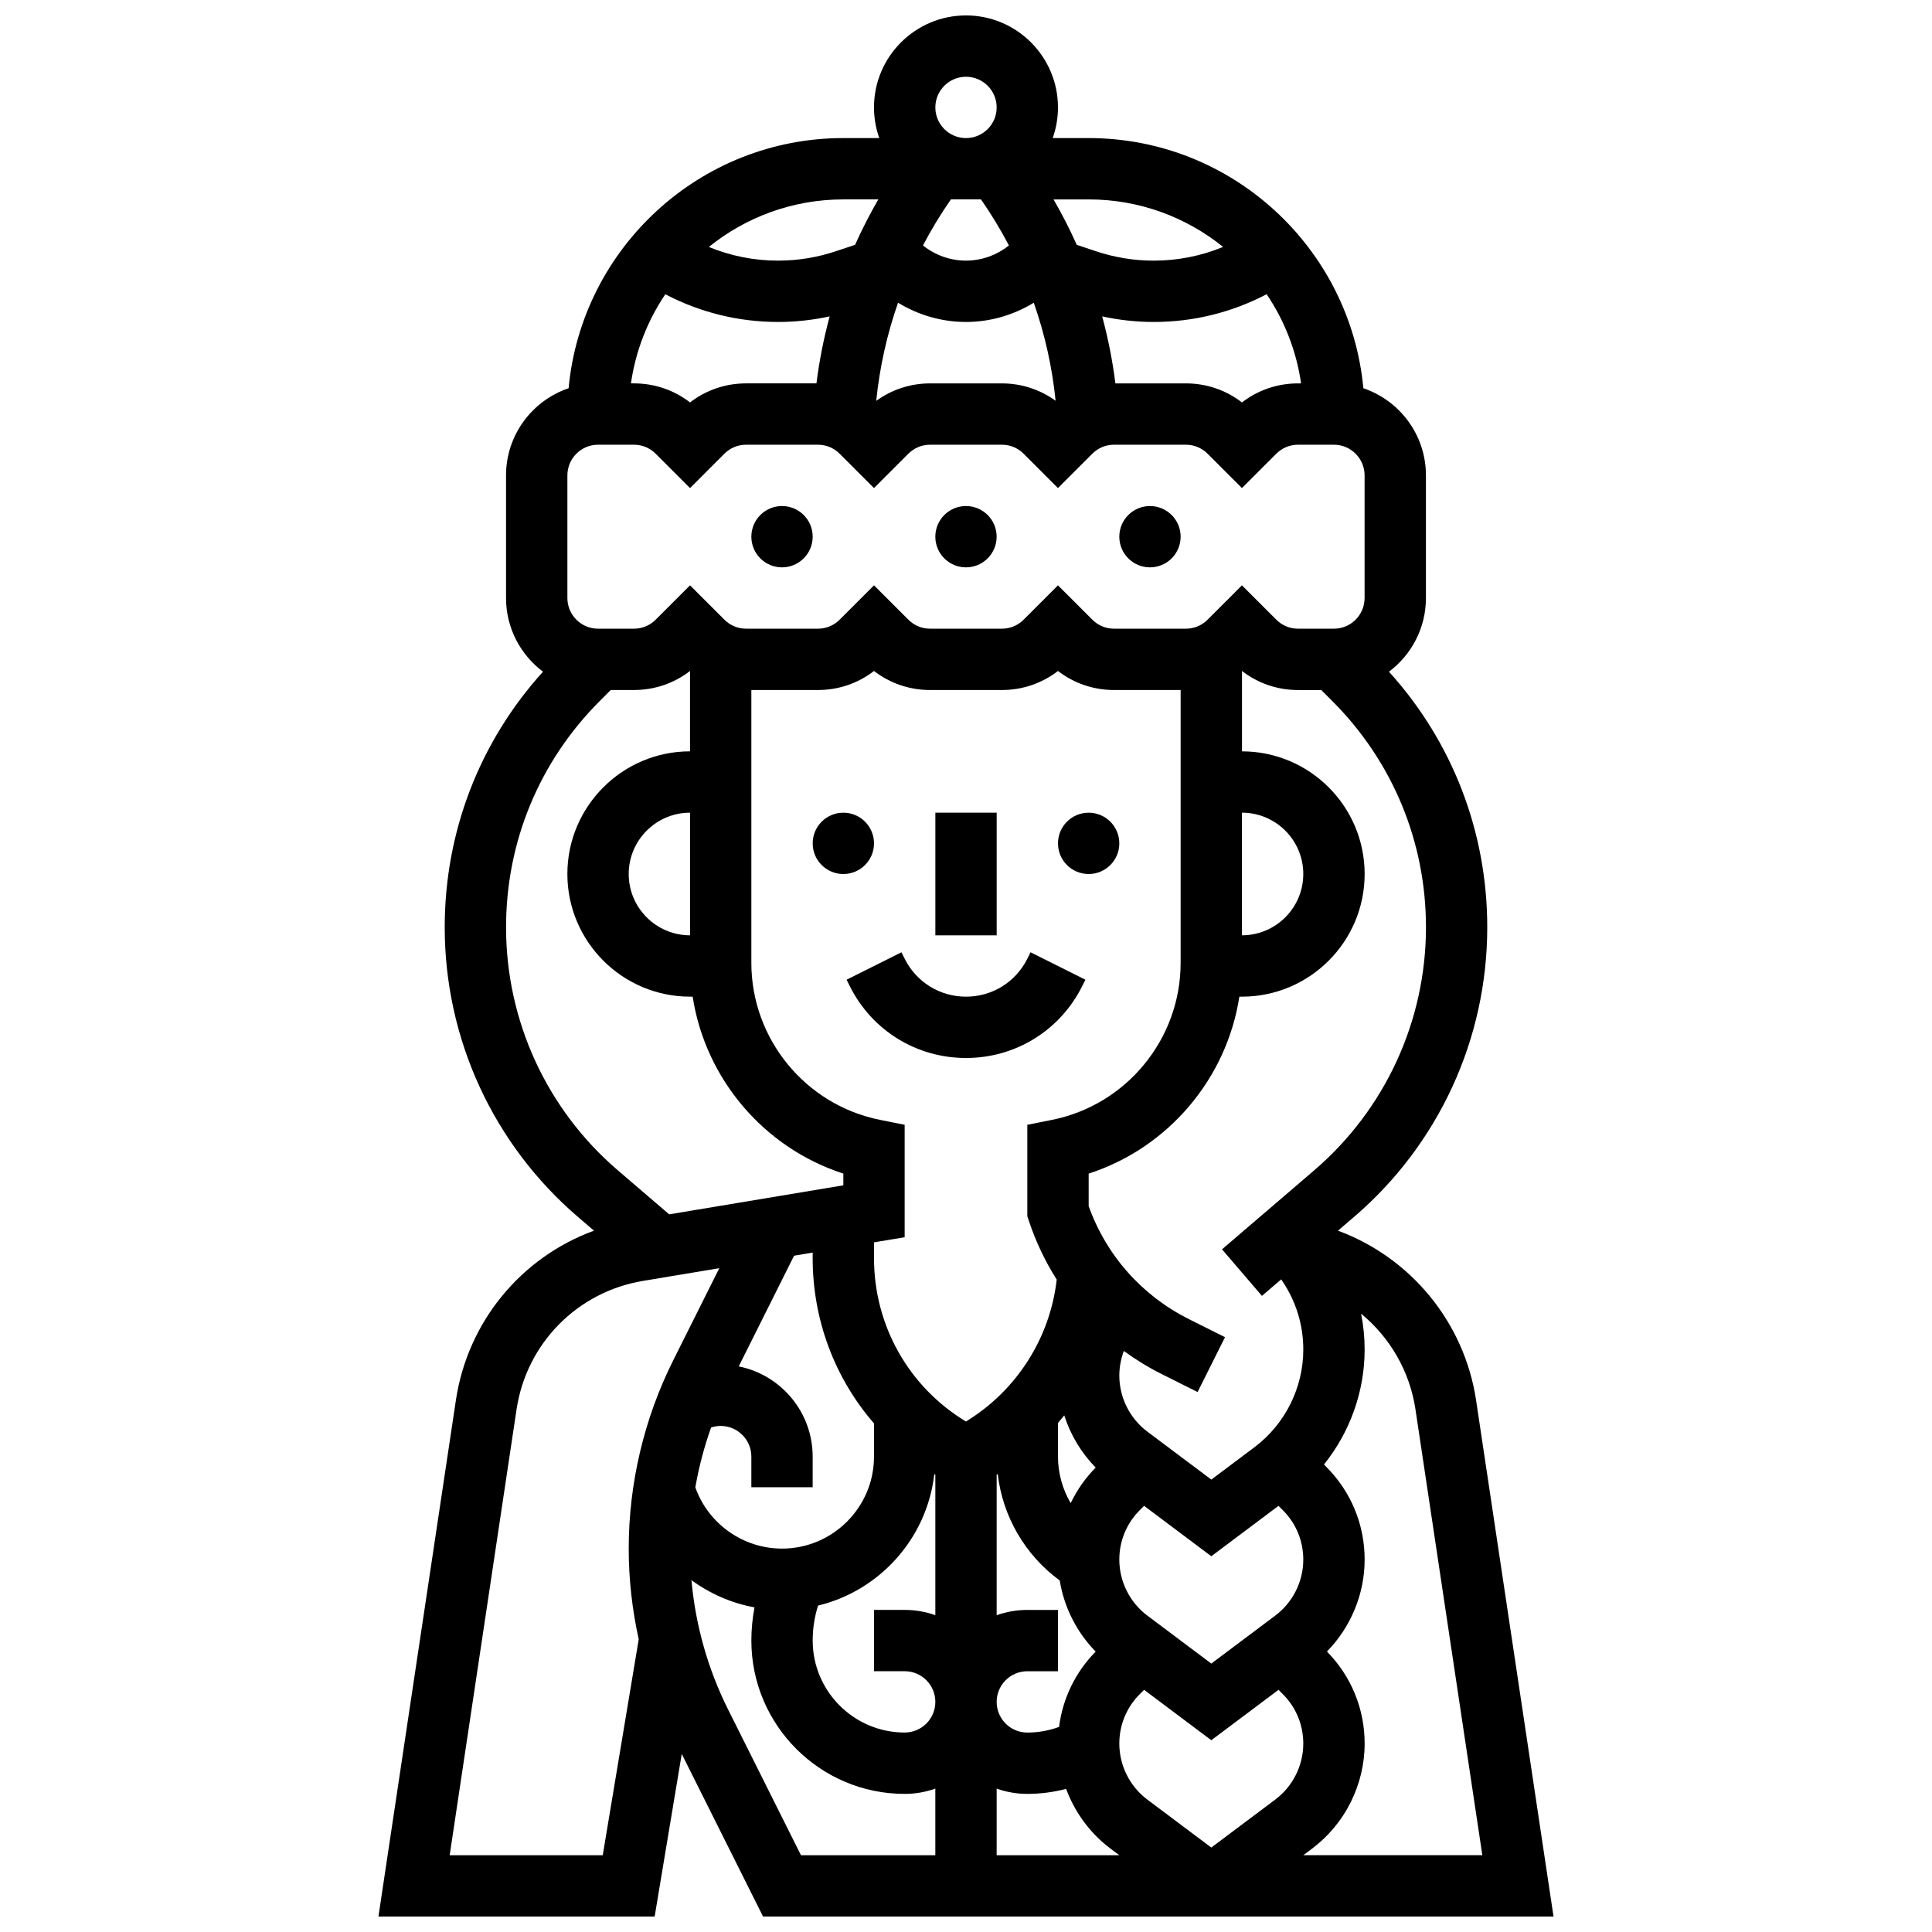 <?xml version="1.0" encoding="UTF-8"?>
<!-- Uploaded to: SVG Repo, www.svgrepo.com, Generator: SVG Repo Mixer Tools -->
<svg width="800px" height="800px" version="1.1" viewBox="144 144 512 512" xmlns="http://www.w3.org/2000/svg">
 <defs>
  <clipPath id="a">
   <path d="m244 148.09h312v503.81h-312z"/>
  </clipPath>
 </defs>
 <path d="m369.21 405.35c5.867 11.738 17.664 19.027 30.789 19.027 13.121 0 24.922-7.293 30.789-19.027l0.855-1.715-14.535-7.269-0.855 1.715c-3.098 6.195-9.324 10.047-16.25 10.047-6.926 0-13.152-3.848-16.25-10.047l-0.859-1.715-14.535 7.269z"/>
 <path d="m391.88 359.37h16.25v32.504h-16.25z"/>
 <path d="m375.62 367.5c0 4.488-3.637 8.125-8.125 8.125-4.488 0-8.125-3.637-8.125-8.125 0-4.488 3.637-8.129 8.125-8.129 4.488 0 8.125 3.641 8.125 8.129"/>
 <path d="m440.63 367.5c0 4.488-3.637 8.125-8.125 8.125-4.488 0-8.129-3.637-8.129-8.125 0-4.488 3.641-8.129 8.129-8.129 4.488 0 8.125 3.641 8.125 8.129"/>
 <path d="m408.12 286.23c0 4.488-3.637 8.125-8.125 8.125s-8.125-3.637-8.125-8.125 3.637-8.125 8.125-8.125 8.125 3.637 8.125 8.125"/>
 <path d="m359.37 286.23c0 4.488-3.641 8.125-8.129 8.125-4.488 0-8.125-3.637-8.125-8.125s3.637-8.125 8.125-8.125c4.488 0 8.129 3.637 8.129 8.125"/>
 <path d="m456.88 286.23c0 4.488-3.637 8.125-8.125 8.125-4.488 0-8.125-3.637-8.125-8.125s3.637-8.125 8.125-8.125c4.488 0 8.125 3.637 8.125 8.125"/>
 <g clip-path="url(#a)">
  <path d="m555.7 651.9-20.523-136.82c-3.106-20.699-17.375-37.844-36.602-44.938l4.262-3.652c22.434-19.23 35.301-47.203 35.301-76.75 0-25.273-9.211-49.129-26.047-67.734 5.941-4.449 9.797-11.547 9.797-19.523v-32.504c0-10.715-6.953-19.832-16.582-23.094-3.465-37.129-34.789-66.293-72.805-66.293h-9.523c0.902-2.543 1.398-5.277 1.398-8.125 0-13.441-10.934-24.379-24.379-24.379-13.441 0-24.379 10.938-24.379 24.379 0 2.848 0.496 5.582 1.398 8.125h-9.523c-38.02 0-69.344 29.164-72.805 66.293-9.629 3.262-16.582 12.375-16.582 23.094v32.504c0 7.981 3.856 15.074 9.797 19.523-16.836 18.605-26.047 42.461-26.047 67.734 0 29.547 12.867 57.52 35.301 76.75l4.258 3.648c-19.262 7.059-33.465 24.066-36.598 44.941l-20.523 136.82h73.199l7.18-43.086 21.543 43.086zm-223.25-129.6c0.812-0.266 1.664-0.414 2.539-0.414 4.481 0 8.125 3.644 8.125 8.125v8.125h16.25v-8.125c0-11.805-8.434-21.672-19.594-23.902l14.668-29.336 4.926-0.82v1.469c0 16.477 5.918 31.879 16.25 43.793l0.004 8.801c0 13.441-10.938 24.379-24.379 24.379-10.344 0-19.555-6.594-22.969-16.223 0.938-5.398 2.336-10.715 4.18-15.871zm-5.586-130.43c-8.961 0-16.25-7.293-16.25-16.25 0-8.961 7.293-16.25 16.25-16.25zm16.25-65.008h17.648c5.445 0 10.617-1.773 14.859-5.047 4.238 3.273 9.414 5.047 14.855 5.047h19.039c5.445 0 10.617-1.773 14.859-5.047 4.238 3.273 9.414 5.047 14.855 5.047h17.648v72.328c0 20.148-14.34 37.641-34.098 41.59l-6.531 1.305v24.23l0.418 1.25c1.844 5.531 4.324 10.734 7.371 15.531-1.762 15.566-10.707 29.504-24.059 37.617-15.125-9.152-24.359-25.387-24.359-43.305v-4.176l8.125-1.355v-29.797l-6.531-1.305c-19.758-3.953-34.098-21.445-34.098-41.59v-72.324zm130.02 32.504c8.961 0 16.25 7.293 16.25 16.25 0 8.961-7.293 16.25-16.25 16.25zm10.82 233.59c3.504 3.504 5.43 8.16 5.43 13.109 0 5.805-2.773 11.348-7.414 14.832l-16.965 12.723-16.961-12.723c-4.644-3.481-7.414-9.027-7.414-14.832 0-4.953 1.93-9.609 5.43-13.109l1.137-1.137 17.812 13.359 17.812-13.359zm-67.703 10.191c-4.481 0-8.125-3.644-8.125-8.125 0-4.481 3.644-8.125 8.125-8.125h8.125v-16.25h-8.125c-2.848 0-5.582 0.496-8.125 1.398v-37.234c0.094-0.059 0.188-0.117 0.285-0.172 1.297 11.246 7.273 21.508 16.426 28.199 1.152 7.098 4.496 13.711 9.527 18.848-5.394 5.484-8.75 12.445-9.699 19.965-2.68 0.973-5.527 1.496-8.414 1.496zm66.566-60.082 1.137 1.137c3.504 3.504 5.43 8.16 5.43 13.109 0 5.805-2.773 11.348-7.414 14.832l-16.961 12.719-16.965-12.723c-4.644-3.481-7.414-9.027-7.414-14.832 0-4.953 1.93-9.609 5.43-13.109l1.137-1.137 17.812 13.359zm-48.453-10.145c-2.75 2.797-4.977 5.977-6.621 9.422-2.164-3.688-3.367-7.93-3.367-12.328v-8.914c0.566-0.66 1.121-1.332 1.66-2.016 1.656 5.176 4.504 9.93 8.328 13.836zm-73.574 36.578c16.348-3.953 28.863-17.812 30.812-34.848 0.09 0.055 0.18 0.113 0.273 0.168v37.219c-2.543-0.902-5.277-1.398-8.125-1.398h-8.125v16.25h8.125c4.481 0 8.125 3.644 8.125 8.125s-3.644 8.125-8.125 8.125c-13.441 0-24.379-10.938-24.379-24.379 0-3.168 0.48-6.269 1.418-9.262zm55.461 49.898c3.484 0 6.941-0.453 10.285-1.328 2.297 6.227 6.352 11.773 11.758 15.828l2.336 1.754h-32.504v-17.648c2.543 0.898 5.277 1.395 8.125 1.395zm102.86-101.9 17.723 118.15h-47.445l2.336-1.754c8.715-6.535 13.918-16.941 13.918-27.832 0-9.195-3.547-17.84-9.988-24.387 6.316-6.453 9.988-15.234 9.988-24.367 0-9.293-3.617-18.031-10.191-24.602l-0.59-0.59c6.867-8.559 10.781-19.328 10.781-30.477 0-3.215-0.32-6.394-0.941-9.504 7.606 6.258 12.891 15.207 14.41 25.359zm-26.84-63.344-24.422 20.93 10.578 12.34 5.102-4.375 0.426 0.637c3.555 5.332 5.434 11.539 5.434 17.953 0 10.133-4.84 19.812-12.945 25.891l-11.43 8.578-16.965-12.723c-4.644-3.481-7.414-9.027-7.414-14.832 0-2.266 0.422-4.465 1.195-6.527 3.141 2.285 6.484 4.344 10.027 6.117l9.52 4.762 7.269-14.535-9.52-4.762c-12.5-6.25-21.91-16.859-26.617-29.965v-8.621c21.07-6.82 36.562-25.117 39.938-46.895h0.695c17.922 0 32.504-14.582 32.504-32.504s-14.582-32.504-32.504-32.504v-21.297c4.238 3.273 9.414 5.047 14.855 5.047h6.156l2.898 2.898c16.023 16.02 24.848 37.324 24.848 59.984-0.008 24.789-10.805 48.266-29.629 64.402zm-142.07-224.83c4.613 0 9.188-0.5 13.668-1.477-1.57 5.809-2.75 11.734-3.5 17.754h-18.645c-5.445 0-10.617 1.773-14.855 5.047-4.242-3.273-9.414-5.047-14.859-5.047h-0.805c1.242-8.648 4.43-16.676 9.113-23.617 9.191 4.816 19.387 7.34 29.883 7.34zm53.77-32.48c2.734 3.926 5.195 8.004 7.398 12.203-3.195 2.562-7.215 4.023-11.383 4.023-4.172 0-8.191-1.461-11.387-4.023 2.203-4.199 4.664-8.277 7.398-12.203zm-21.973 27.379c5.356 3.277 11.574 5.102 17.984 5.102 6.41 0 12.629-1.824 17.98-5.102 2.93 8.359 4.875 17.066 5.785 25.98-4.121-2.977-9.047-4.598-14.227-4.598h-19.039c-5.199 0-10.141 1.633-14.27 4.629 0.906-8.926 2.856-17.645 5.785-26.012zm57.594 21.379c-0.754-6.016-1.934-11.941-3.5-17.754 4.484 0.973 9.059 1.477 13.668 1.477 10.508 0 20.715-2.527 29.914-7.356 4.691 6.945 7.879 14.977 9.125 23.633h-0.805c-5.445 0-10.617 1.773-14.855 5.047-4.246-3.273-9.418-5.047-14.863-5.047zm28.547-36.164c-5.793 2.391-12.008 3.637-18.379 3.637-5.195 0-10.332-0.832-15.258-2.477l-5.148-1.715c-1.836-4.109-3.894-8.121-6.156-12.035h9.309c13.48-0.004 25.871 4.723 35.633 12.59zm-76.262-36.969c0-4.481 3.644-8.125 8.125-8.125s8.125 3.644 8.125 8.125c0 4.481-3.644 8.125-8.125 8.125s-8.125-3.644-8.125-8.125zm-15.113 24.375c-2.262 3.914-4.32 7.926-6.156 12.035l-5.148 1.715c-4.93 1.645-10.062 2.477-15.258 2.477-6.359 0-12.566-1.242-18.352-3.625 9.762-7.871 22.16-12.602 35.648-12.602zm-82.398 73.137c0-4.481 3.644-8.125 8.125-8.125h9.52c2.172 0 4.211 0.844 5.746 2.383l9.109 9.109 9.113-9.113c1.535-1.535 3.574-2.379 5.746-2.379h19.039c2.172 0 4.211 0.844 5.746 2.383l9.109 9.109 9.113-9.113c1.535-1.535 3.574-2.379 5.746-2.379h19.039c2.172 0 4.211 0.844 5.746 2.383l9.109 9.109 9.113-9.113c1.535-1.535 3.574-2.379 5.746-2.379h19.039c2.172 0 4.211 0.844 5.746 2.383l9.109 9.109 9.113-9.113c1.535-1.535 3.574-2.379 5.746-2.379h9.52c4.481 0 8.125 3.644 8.125 8.125v32.504c0 4.481-3.644 8.125-8.125 8.125h-9.52c-2.172 0-4.211-0.844-5.746-2.383l-9.113-9.109-9.109 9.113c-1.535 1.535-3.574 2.379-5.746 2.379h-19.039c-2.172 0-4.211-0.844-5.746-2.383l-9.113-9.109-9.109 9.113c-1.535 1.535-3.574 2.379-5.746 2.379h-19.039c-2.172 0-4.211-0.844-5.746-2.383l-9.113-9.109-9.109 9.113c-1.535 1.535-3.574 2.379-5.746 2.379h-19.039c-2.172 0-4.211-0.844-5.746-2.383l-9.113-9.109-9.109 9.113c-1.535 1.535-3.574 2.379-5.746 2.379h-9.52c-4.481 0-8.125-3.644-8.125-8.125zm-16.254 119.76c0-22.66 8.824-43.961 24.848-59.984l2.894-2.898h6.156c5.445 0 10.617-1.773 14.855-5.047v21.301c-17.922 0-32.504 14.582-32.504 32.504s14.582 32.504 32.504 32.504h0.695c3.371 21.777 18.863 40.074 39.938 46.895v3.106l-46.16 7.691-13.602-11.66c-18.828-16.137-29.625-39.613-29.625-64.41zm-14.941 245.91 17.723-118.15c2.621-17.461 16.082-31.148 33.5-34.047l20.23-3.371-12.25 24.496c-7.691 15.383-11.758 32.609-11.758 49.812 0 8.074 0.906 16.148 2.652 24.039l-9.535 57.223zm64.07-72.898c4.902 3.59 10.602 6.098 16.711 7.219-0.543 2.883-0.832 5.816-0.832 8.797 0 22.402 18.227 40.629 40.629 40.629 2.848 0 5.582-0.496 8.125-1.398v17.652h-35.609l-19.355-38.711c-5.32-10.648-8.609-22.324-9.668-34.188z"/>
 </g>
</svg>